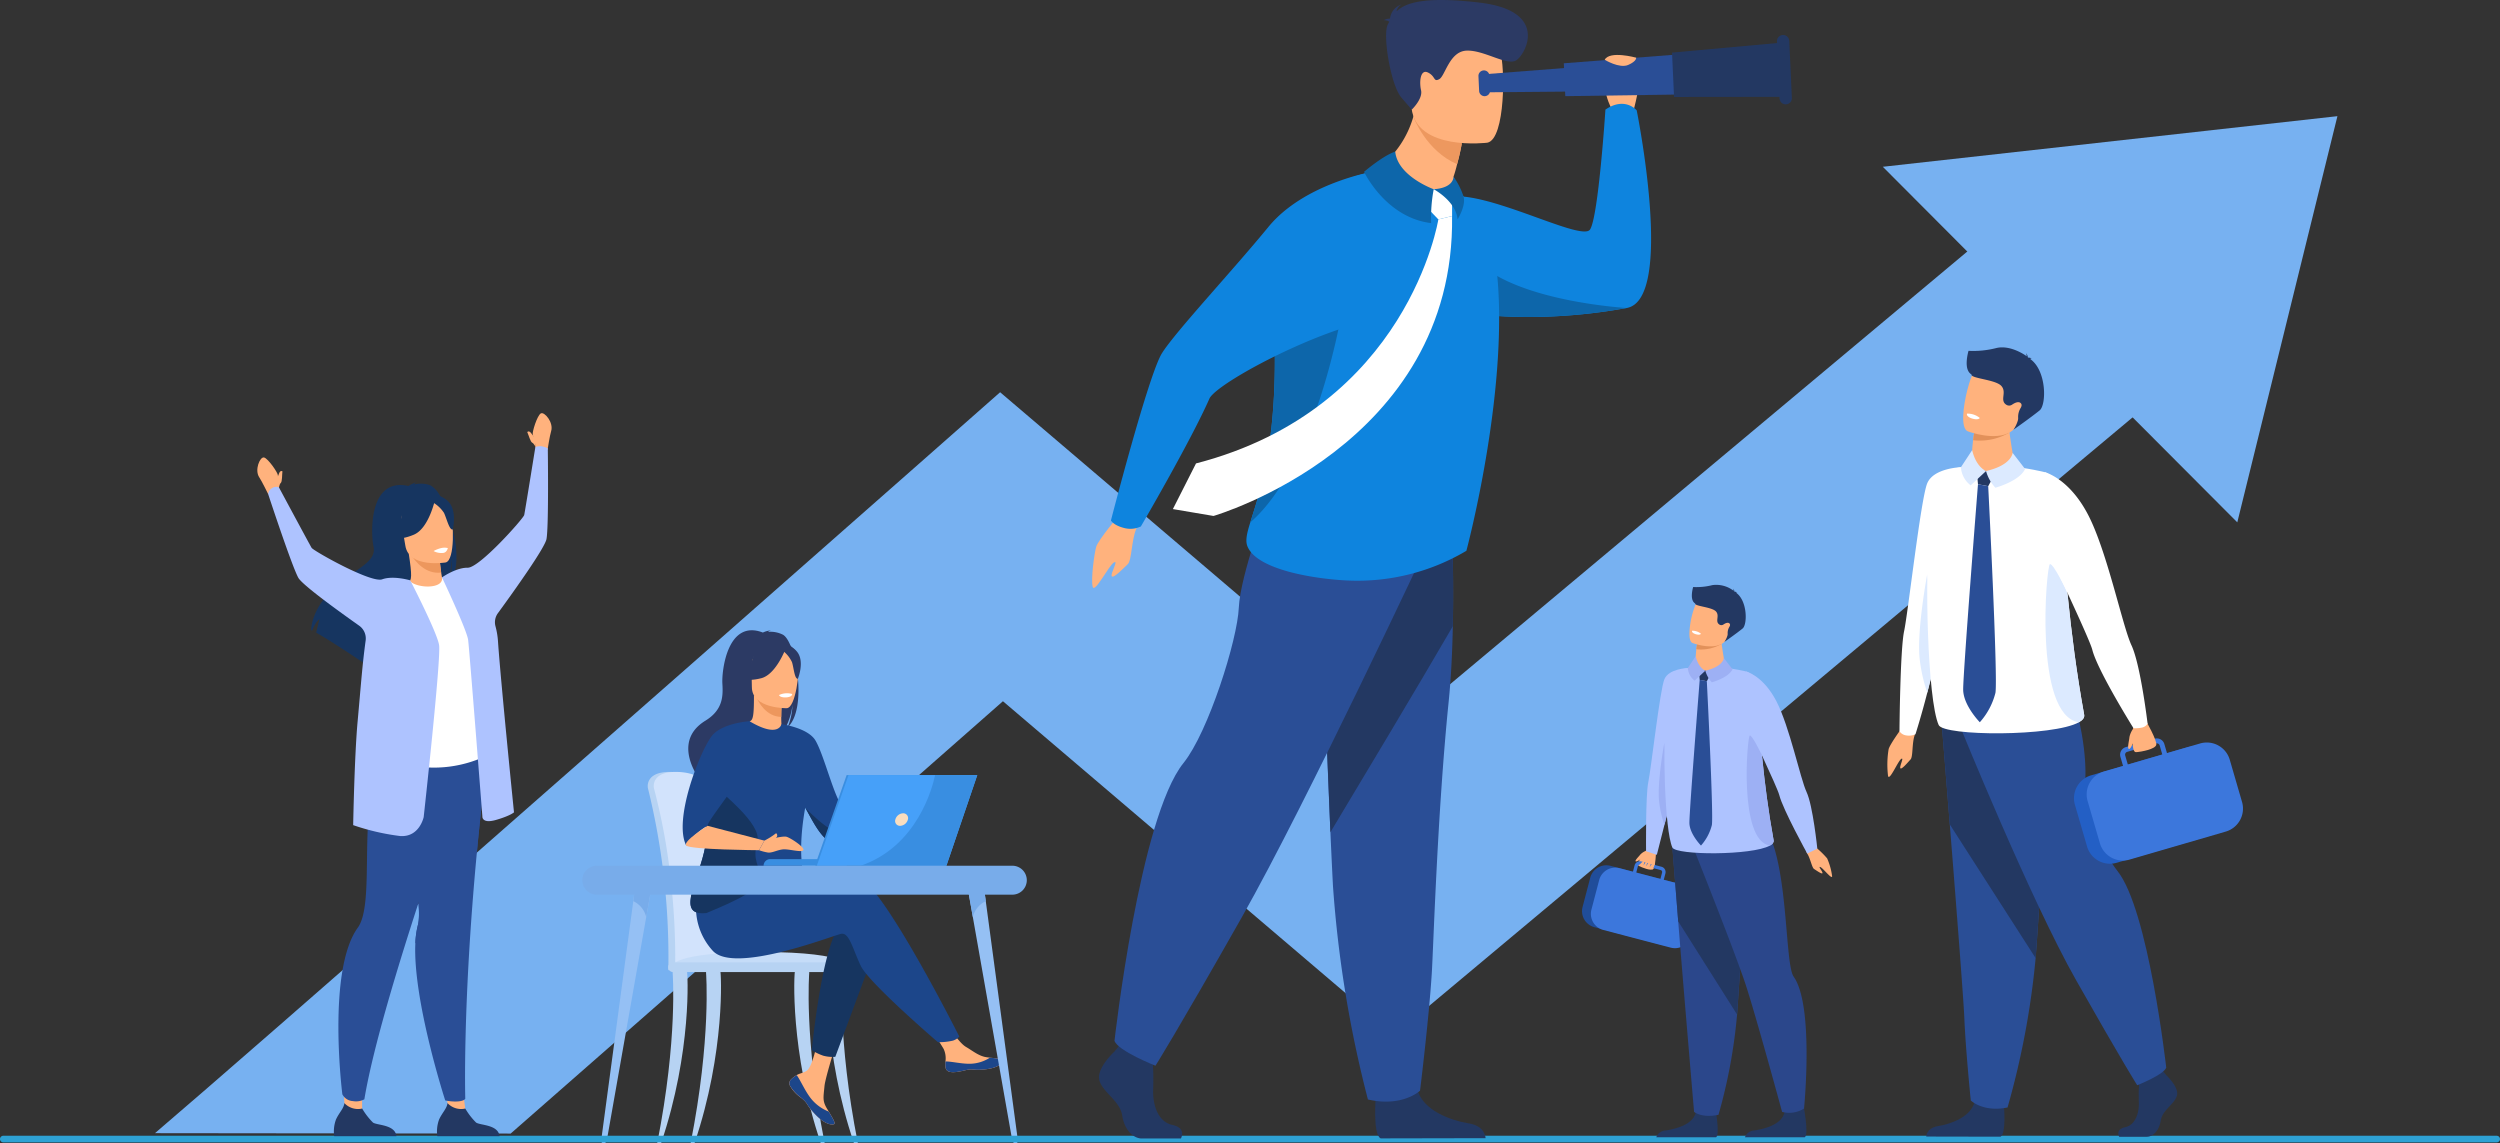 <svg xmlns="http://www.w3.org/2000/svg" width="506.652" height="231.693" viewBox="0 0 506.652 231.693">
  <rect x="0" y="0" width="506.652" height="231.693" fill="#333333" stroke="none"/>
  <g id="Group_19498" data-name="Group 19498" transform="translate(-112.915 -271.237)">
    <g id="Group_19497" data-name="Group 19497" transform="translate(112.915 271.237)">
      <g id="Group_19474" data-name="Group 19474" transform="translate(31.406 23.541)">
        <g id="Group_19473" data-name="Group 19473" transform="translate(0 25.778)">
          <path id="Path_10263" data-name="Path 10263" d="M678.915,709.724,528.074,835.916l-79.363-67.609c-14.854,13.081-37.8,33.27-60.874,53.53-15.772,13.846-28.541,25.034-38.89,34.088l-72.084-.083c19.99-17.019,100.475-87.746,154.7-135.544l16.579-14.614,80.227,68.345,117.756-98.514Z" transform="translate(-276.863 -675.514)" fill="#77b1f1"/>
        </g>
        <path id="Path_10264" data-name="Path 10264" d="M2104.806,551.207l71.84,72.059,20.294-82.317Z" transform="translate(-1754.641 -540.948)" fill="#77b1f1"/>
      </g>
      <g id="Group_19488" data-name="Group 19488" transform="translate(118.016 127.729)">
        <g id="Group_19482" data-name="Group 19482" transform="translate(13.252)">
          <g id="Group_19480" data-name="Group 19480">
            <path id="Path_10265" data-name="Path 10265" d="M812.963,1263.9a133.291,133.291,0,0,0-1.539-16.341c-1.1-6.381-2.1-10.052-2.108-10.09-.146-.561-2.245-2.831-6.914-2.761s-4.226,3.048-4.226,3.048h0a.957.957,0,0,0,.034.265,142.92,142.92,0,0,1,4.145,35.755c0,.282-.034.769-.014,1.093,0,0,10.819.279,10.821,0C813.539,1273.113,813.355,1268.254,812.963,1263.9Z" transform="translate(-798.164 -1205.996)" fill="#b7d3f3"/>
            <path id="Path_10266" data-name="Path 10266" d="M819.418,1273.675c0,.28-.151.5-.331.5h0c-.18,0-.323-.228-.325-.5h-9.272c0,.28-.151.5-.331.5h0c-.183,0-.329-.236-.326-.518a140.07,140.07,0,0,0-.769-15.839,124.452,124.452,0,0,0-3.544-19.8.983.983,0,0,1-.033-.265s-.443-2.977,4.225-3.048,6.769,2.2,6.915,2.762c.009.029.571,2.108,1.319,5.845.248,1.238.515,2.658.79,4.245a133.389,133.389,0,0,1,1.539,16.341C819.657,1268.254,819.8,1271.922,819.418,1273.675Z" transform="translate(-803.26 -1205.996)" fill="#d2e3fc"/>
            <path id="Path_10267" data-name="Path 10267" d="M823.631,1428.244h36.35s-.846-3.426-21.9-2.916C823.185,1425.69,823.631,1428.244,823.631,1428.244Z" transform="translate(-818.751 -1360.061)" fill="#c5dcf8"/>
            <g id="Group_19475" data-name="Group 19475" transform="translate(1.921 68.713)">
              <path id="Path_10268" data-name="Path 10268" d="M808.191,1478.787c4.215-21.336,3.131-34.429,3.126-34.594-.011-.328.595-.627.921-.637s1.784-.1,1.953.184c.22.368,1.069,16.5-5.212,35.047Z" transform="translate(-808.191 -1443.537)" fill="#b7d3f3"/>
            </g>
            <g id="Group_19476" data-name="Group 19476" transform="translate(29.699 68.713)">
              <path id="Path_10269" data-name="Path 10269" d="M959.36,1478.787c-4.215-21.336-3.131-34.429-3.126-34.594.011-.328-.595-.627-.92-.637s-1.784-.1-1.953.184c-.221.368-1.069,16.5,5.212,35.047Z" transform="translate(-953.198 -1443.537)" fill="#b7d3f3"/>
            </g>
            <g id="Group_19477" data-name="Group 19477" transform="translate(36.425 68.713)">
              <path id="Path_10270" data-name="Path 10270" d="M994.472,1478.787c-4.215-21.336-3.131-34.429-3.126-34.594.011-.328-.595-.627-.921-.637s-1.784-.1-1.953.184c-.221.368-1.069,16.5,5.212,35.047Z" transform="translate(-988.309 -1443.537)" fill="#b7d3f3"/>
            </g>
            <g id="Group_19478" data-name="Group 19478" transform="translate(8.692 68.713)">
              <path id="Path_10271" data-name="Path 10271" d="M843.539,1478.787c4.215-21.336,3.131-34.429,3.126-34.594-.01-.328.595-.627.92-.637s1.785-.1,1.953.184c.221.368,1.069,16.5-5.212,35.047Z" transform="translate(-843.539 -1443.537)" fill="#b7d3f3"/>
            </g>
            <path id="Rectangle_8870" data-name="Rectangle 8870" d="M.989,0H36.85a.989.989,0,0,1,.989.989v0a.989.989,0,0,1-.989.989H.989A.989.989,0,0,1,0,.989v0A.989.989,0,0,1,.989,0Z" transform="translate(4.156 67.297)" fill="#b7d3f3"/>
            <g id="Group_19479" data-name="Group 19479" transform="translate(7.086)">
              <path id="Path_10272" data-name="Path 10272" d="M998.027,1264.06l12.083-2.617.712,1.734s-13.333,7.933-14.582,7.545S998.027,1264.06,998.027,1264.06Z" transform="translate(-965.139 -1227.612)" fill="#ffb27d"/>
              <path id="Path_10273" data-name="Path 10273" d="M948.327,1519.728a1.074,1.074,0,0,0-.191,1.148.008.008,0,0,0,0,.006,7.138,7.138,0,0,0,2.255,2.474c.136.11.256.209.362.3.028.024.055.048.081.073l.063.056c.991.914.618,1.123,2.4,2.977,2.031,2.113,3.429,2.151,3.826,1.958.337-.164-.347-1.285-1.1-2.544-.037-.061-.073-.122-.11-.184-.1-.167-.2-.338-.3-.506-.888-1.516-.66-2.227-.449-4.483.171-1.833,2.852-10.24,2.852-10.24l-3.891-.67s-1.172,6.695-2.463,7.726c-.69.549-1.463.556-2.127.964-.047.029-.093.058-.138.087A5.114,5.114,0,0,0,948.327,1519.728Z" transform="translate(-926.425 -1428.633)" fill="#ffb27d"/>
              <path id="Path_10274" data-name="Path 10274" d="M948.327,1556.4a1.073,1.073,0,0,0-.191,1.148.009.009,0,0,0,0,.006,8.268,8.268,0,0,0,2.259,2.466c.134.112.253.214.358.31.028.024.055.048.081.073l.063.056c.991.914.618,1.123,2.4,2.977,2.031,2.113,3.429,2.151,3.826,1.958.337-.164-.347-1.285-1.1-2.544a8.652,8.652,0,0,1-3.619-2.667c-1.223-1.56-2.038-3.565-2.871-4.726-.047.029-.093.057-.138.087A5.108,5.108,0,0,0,948.327,1556.4Z" transform="translate(-926.425 -1465.304)" fill="#1c468a"/>
              <path id="Path_10275" data-name="Path 10275" d="M1100.149,1512.3c.24,1.2,1.952,1,3.865.533s1.458.088,4.18-.213,3.547-1.317,3.63-1.721c.074-.359-1.271-.486-2.714-.652-.182-.021-.364-.043-.546-.066-1.629-.2-2.822-1.255-4.3-2.119-1.4-.818-3.493-4.149-3.493-4.149l-3.733.3s1.959,2.975,2.717,4.269a4.509,4.509,0,0,1,.367,2.544A4.789,4.789,0,0,0,1100.149,1512.3Z" transform="translate(-1046.87 -1423.635)" fill="#ffb27d"/>
              <path id="Path_10276" data-name="Path 10276" d="M1116.907,1539.562c1.913-.468,1.458.088,4.181-.213s3.547-1.316,3.63-1.721c.074-.359-1.271-.486-2.714-.652l-.014.027a7.676,7.676,0,0,1-3.9,1.212c-1.847.045-3.8-.484-5.078-.464a4.779,4.779,0,0,0,.029,1.277C1113.282,1540.23,1114.994,1540.03,1116.907,1539.562Z" transform="translate(-1059.763 -1450.363)" fill="#1c468a"/>
              <path id="Path_10277" data-name="Path 10277" d="M1069.918,1250.53s.89-2.179,1.868-2.268,4.092-.578,4.314-.134a3.078,3.078,0,0,1-.667,2.624c-.667.578-4.8,1.512-4.8,1.512Z" transform="translate(-1024.947 -1216.699)" fill="#ffb27d"/>
              <path id="Path_10278" data-name="Path 10278" d="M984.544,1397.816,976.5,1419.47a7.367,7.367,0,0,1-2.421-.222,10.41,10.41,0,0,1-2.34-1.139s2-20.792,5.655-25.116S984.544,1397.816,984.544,1397.816Z" transform="translate(-945.573 -1333.023)" fill="#163560"/>
              <path id="Path_10279" data-name="Path 10279" d="M853.669,1350.39s23.12-7.818,28.276-6.154,20.638,32.465,20.638,32.465a2.991,2.991,0,0,1-1.3.823,12.3,12.3,0,0,1-3.035.311s-13.972-11.976-15.635-15.469-2.329-6.82-3.992-6.487-21.457,8.151-25.948,3.493a12.964,12.964,0,0,1-3.317-10.709Z" transform="translate(-846.523 -1294.357)" fill="#1c468a"/>
              <path id="Path_10280" data-name="Path 10280" d="M860.278,1085.746a5.606,5.606,0,0,0-3.035-.581,1.42,1.42,0,0,1,.64-.3,4.706,4.706,0,0,0-1.679.438c-7.226-2.784-8.361,7.855-8.21,10.327s.169,5.317-3.438,7.534c-7.1,4.362-1.109,11.976-1.109,11.976.056.033,3.3,5.539,3.3,5.539-.182-2,9.034-12.538,13.842-15.7a13.9,13.9,0,0,0,1.618-5.007,13.144,13.144,0,0,1-.984,4.53C865.3,1100.756,862.927,1087.251,860.278,1085.746Z" transform="translate(-839.951 -1084.839)" fill="#2c3a64"/>
              <path id="Path_10281" data-name="Path 10281" d="M912.694,1160.759a6.659,6.659,0,0,1-4.086.746,5.3,5.3,0,0,1-2.721-2.609c.7-.139.906-1.105.891-5.256l.318.062,5.342,1.058s-.121,1.681-.125,3.265C912.309,1159.356,912.389,1160.617,912.694,1160.759Z" transform="translate(-892.337 -1140.46)" fill="#ffb27d"/>
              <path id="Path_10282" data-name="Path 10282" d="M917.539,1155.024s-.121,1.681-.125,3.265c-2.99-.084-4.57-2.811-5.217-4.323Z" transform="translate(-897.439 -1140.724)" fill="#ed975d"/>
              <path id="Path_10283" data-name="Path 10283" d="M900.924,1104.6a15.707,15.707,0,0,1-1.943-4.592c-.269-1.511.5-7.113,6.13-6.306a7.645,7.645,0,0,1,3.172,1.2c1.222.825,2.986,2.607,1.014,7.5l-.512,1.651Z" transform="translate(-886.718 -1091.943)" fill="#2c3a64"/>
              <path id="Path_10284" data-name="Path 10284" d="M915.09,1116.948s-7.073.117-7.078-4.289-.921-7.358,3.6-7.619,5.4,1.42,5.754,2.89S916.93,1116.8,915.09,1116.948Z" transform="translate(-893.991 -1101.148)" fill="#ffb27d"/>
              <path id="Path_10285" data-name="Path 10285" d="M905.23,1100.811s-1.937,5.169-4.909,5.934-4.261-.032-4.261-.032a8.417,8.417,0,0,0,2.753-4.973S903.769,1098.35,905.23,1100.811Z" transform="translate(-884.393 -1097.027)" fill="#2c3a64"/>
              <path id="Path_10286" data-name="Path 10286" d="M941.425,1103.224a6.248,6.248,0,0,1,1.8,2.276c.353,1.122.511,3.432,1.184,3.353,0,0,1.459-3.514-.181-5.5C942.489,1101.244,941.425,1103.224,941.425,1103.224Z" transform="translate(-921.068 -1099.02)" fill="#2c3a64"/>
              <path id="Path_10287" data-name="Path 10287" d="M846.387,1201.955c-.7-2.926,1.676-8.6,4.153-13.3,2.248-4.259,4.581-7.715,4.791-7.591,5.928,3.519,6.464.593,6.464.593h0s5.385.715,6.91,3.339c1.891,3.257,3.935,12.357,5.965,14.079a3.821,3.821,0,0,0,.152,2.644c.071.254.149.494.235.722a13.927,13.927,0,0,0,1.019,2.092c-1.032.627-3.024,1.819-4.492.962-2.238-1.31-3.984-5.3-4.966-6.884l-.011-.018c-2.136,12.09.768,14.843-.7,16.118-1.552,1.346-3.77-.641-8.65,1.474-3.2,1.388-7.642,3.4-10.631,3.745-1.568.184-2.738-.089-3.12-1.148C842.395,1215.7,847.718,1207.532,846.387,1201.955Z" transform="translate(-841.781 -1162.627)" fill="#1c468a"/>
              <path id="Path_10288" data-name="Path 10288" d="M937.089,1151.865s.132.56,1.524.474c0,0,1.169-.072,1.133-.688A3.763,3.763,0,0,0,937.089,1151.865Z" transform="translate(-917.563 -1138.736)" fill="#fff"/>
              <path id="Path_10289" data-name="Path 10289" d="M843.5,1273.849c.381,1.059,1.552,1.332,3.12,1.148,2.069-.9,11.008-4.365,10.909-6.711-.149-3.474-1.719-3.585-.61-7.874.891-3.443-7.369-9.845-8.687-11.237-2.477,4.7-2.546,4.922-1.848,7.847C847.718,1262.6,842.395,1270.772,843.5,1273.849Z" transform="translate(-841.781 -1217.694)" fill="#163560"/>
              <path id="Path_10290" data-name="Path 10290" d="M835.869,1206.262a13.107,13.107,0,0,1,4.323-4c-.25-.644,6.668-9.126,6.668-10.44,0-1.331,1.846-10.754,1.846-10.754s-5.764.356-7.76,3.139C838.45,1187.693,833.266,1201.09,835.869,1206.262Z" transform="translate(-835.157 -1162.638)" fill="#1c468a"/>
              <path id="Path_10291" data-name="Path 10291" d="M842.884,1291.711l11.519,3.005-1.081,1.941s-14.018-.1-14.761-.951S842.884,1291.711,842.884,1291.711Z" transform="translate(-837.849 -1252.082)" fill="#ffb27d"/>
              <path id="Path_10292" data-name="Path 10292" d="M964.807,1272.682c.983,1.588,2.729,5.575,4.966,6.884,1.468.857,3.46-.335,4.492-.962a13.907,13.907,0,0,1-1.019-2.093c-.823.188-1.829.429-2.476.625C969.509,1277.518,964.807,1272.682,964.807,1272.682Z" transform="translate(-939.971 -1236.698)" fill="#163560"/>
              <path id="Path_10293" data-name="Path 10293" d="M917.013,1303.938s3.617-1.024,4.479-.785,3.814,2.194,3.4,2.725-3.016-.318-4.213-.157-2.122.751-2.984.624a10.028,10.028,0,0,1-1.763-.466Z" transform="translate(-900.459 -1261.304)" fill="#ffb27d"/>
              <path id="Path_10294" data-name="Path 10294" d="M921.577,1301.2a13.569,13.569,0,0,0,2.273-1.427.141.141,0,0,1,.22.025c.135.213.261.624-.36,1.032A3.34,3.34,0,0,1,921.577,1301.2Z" transform="translate(-905.022 -1258.569)" fill="#ffb27d"/>
            </g>
          </g>
          <g id="Group_19481" data-name="Group 19481" transform="translate(23.482 29.344)">
            <path id="Path_10295" data-name="Path 10295" d="M937.621,1328.292H920.744a1.346,1.346,0,0,1,1.345-1.345h15.531Z" transform="translate(-920.744 -1309.911)" fill="#398ee1"/>
            <path id="Path_10296" data-name="Path 10296" d="M981.465,1238.019h26.093L1001.3,1256.4H975.037Z" transform="translate(-964.636 -1238.019)" fill="#398ee1"/>
            <path id="Path_10297" data-name="Path 10297" d="M1009.565,1238.02l-6.26,18.38H977.044l6.428-18.38Z" transform="translate(-966.259 -1238.02)" fill="#46a0f9"/>
            <path id="Path_10298" data-name="Path 10298" d="M1062.5,1279.741a1.7,1.7,0,0,1-1.565,1.271.979.979,0,0,1-.978-1.271,1.7,1.7,0,0,1,1.565-1.272A.979.979,0,0,1,1062.5,1279.741Z" transform="translate(-1033.259 -1270.72)" fill="#f9ddbf"/>
            <path id="Path_10299" data-name="Path 10299" d="M1047,1238.02l-6.26,18.38h-17.392c11.521-3.932,14.588-15.922,15.1-18.38Z" transform="translate(-1003.691 -1238.02)" fill="#398ee1"/>
          </g>
        </g>
        <g id="Group_19487" data-name="Group 19487" transform="translate(0 47.72)">
          <g id="Group_19484" data-name="Group 19484" transform="translate(3.807 2.837)">
            <g id="Group_19483" data-name="Group 19483">
              <path id="Path_10300" data-name="Path 10300" d="M749.339,1402.167a.674.674,0,0,0,.669-.548l3.277-18.576L758,1356.328l1.318-7.47-3.357-.1-.583,4.337-4.09,30.476-2.425,18.064A.473.473,0,0,0,749.339,1402.167Z" transform="translate(-748.858 -1348.761)" fill="#95c0f4"/>
            </g>
            <path id="Path_10301" data-name="Path 10301" d="M782.889,1353.1a4.816,4.816,0,0,1,2.622,3.229l1.318-7.47-3.358-.1Z" transform="translate(-776.37 -1348.761)" fill="#78acea"/>
          </g>
          <g id="Group_19486" data-name="Group 19486" transform="translate(77.821 2.837)">
            <g id="Group_19485" data-name="Group 19485">
              <path id="Path_10302" data-name="Path 10302" d="M1145.207,1402.167a.674.674,0,0,1-.669-.548l-3.277-18.576-4.714-26.716-1.318-7.47,3.357-.1.583,4.337,4.09,30.476,2.425,18.064A.473.473,0,0,1,1145.207,1402.167Z" transform="translate(-1135.229 -1348.761)" fill="#95c0f4"/>
            </g>
            <path id="Path_10303" data-name="Path 10303" d="M1139.169,1353.1a4.817,4.817,0,0,0-2.622,3.229l-1.318-7.47,3.357-.1Z" transform="translate(-1135.229 -1348.761)" fill="#78acea"/>
          </g>
          <path id="Rectangle_8871" data-name="Rectangle 8871" d="M2.933,0h84.21a2.933,2.933,0,0,1,2.933,2.933v0a2.933,2.933,0,0,1-2.933,2.933H2.933A2.933,2.933,0,0,1,0,2.933v0A2.933,2.933,0,0,1,2.933,0Z" transform="translate(90.076 5.866) rotate(180)" fill="#78acea"/>
        </g>
      </g>
      <path id="Rectangle_8872" data-name="Rectangle 8872" d="M.672,0H505.98a.672.672,0,0,1,.672.672v0a.672.672,0,0,1-.672.672H.672A.672.672,0,0,1,0,.672v0A.672.672,0,0,1,.672,0Z" transform="translate(0 230.172)" fill="#2ea1d4"/>
      <g id="Group_19490" data-name="Group 19490" transform="translate(320.616 118.478)">
        <path id="Path_10304" data-name="Path 10304" d="M1847.481,1317.632s-2.23,2.767-1.533,3.144,2.54,1.083,2.975.638.57-3.7.57-3.7Z" transform="translate(-1834.472 -1263.786)" fill="#ffb27d"/>
        <path id="Path_10305" data-name="Path 10305" d="M1845.465,1317.872a3.281,3.281,0,0,0-1.271.791c-.359.474-1.152,1.2-.958,1.4s1.333-.685,1.333-.685Z" transform="translate(-1832.364 -1263.98)" fill="#ffb27d"/>
        <path id="Path_10306" data-name="Path 10306" d="M1862.78,1124.8s-2.514,23.4-2.738,24.07c-.049.145-.246.885-.524,1.952-.4,1.522-.955,3.709-1.485,5.789-.8,3.142-1.534,6.042-1.534,6.042l-2.182-.719s-.113-11.373.448-13.992,2.358-18.71,3.265-20.875S1862.78,1124.8,1862.78,1124.8Z" transform="translate(-1841.339 -1107.895)" fill="#aec3ff"/>
        <g id="Group_19489" data-name="Group 19489" transform="translate(0 56.067)">
          <path id="Path_10307" data-name="Path 10307" d="M1802.821,1349.665l-13.711-3.6a3.364,3.364,0,0,1-2.394-4.1l1.558-5.942a3.364,3.364,0,0,1,4.1-2.393l13.711,3.6a3.364,3.364,0,0,1,2.394,4.1l-1.558,5.941A3.365,3.365,0,0,1,1802.821,1349.665Z" transform="translate(-1786.607 -1332.705)" fill="#204d9a"/>
          <path id="Path_10308" data-name="Path 10308" d="M1797.639,1333.023l-1.576,6.01a3.374,3.374,0,0,0,.817,3.17,3.323,3.323,0,0,0,.9.678h0a3.3,3.3,0,0,0,.683.262l13.686,3.589a3.376,3.376,0,0,0,4.11-2.4l1.577-6.011a3.377,3.377,0,0,0-2.4-4.11l-4.713-1.236.337-1.282a1.112,1.112,0,0,0-.792-1.356l-.517-.135-2.867-.752-.712-.187a1.112,1.112,0,0,0-1.356.793l-.336,1.282-2.73-.716c-.108-.028-.215-.05-.323-.068h0a3.377,3.377,0,0,0-2.93.971h0A3.333,3.333,0,0,0,1797.639,1333.023Zm12.411-.226-4.9-1.284.337-1.282a.415.415,0,0,1,.506-.3l1.23.322,2.256.591.609.16a.425.425,0,0,1,.114.05.415.415,0,0,1,.182.457Z" transform="translate(-1794.162 -1329.225)" fill="#3c77dc"/>
        </g>
        <path id="Path_10309" data-name="Path 10309" d="M1849.535,1330.24s.609-1.026.381-1.384-1.05,1.063-1.05,1.063.561-1.22.352-1.421-1.069,1.2-1.069,1.2.535-1.186.347-1.226-.825,1-.825,1,.331-.888.029-.845-.958.852-.958.852Z" transform="translate(-1835.222 -1272.55)" fill="#ffb27d"/>
        <path id="Path_10310" data-name="Path 10310" d="M1870.381,1214.533c-.4,1.522-.955,3.71-1.485,5.789a22.474,22.474,0,0,1-1.051-4.59c-.505-3.873,1.047-12.124,1.047-12.124Z" transform="translate(-1852.201 -1171.604)" fill="#9db0f4"/>
        <path id="Path_10311" data-name="Path 10311" d="M2025.591,1312.608a19.348,19.348,0,0,1,2.731,2.591,13.279,13.279,0,0,1,1.016,3.636c-.04.736-1.863-1.685-2.4-1.879s.56.993.436,1.249-1.263-.578-1.7-.85-.74-2.119-1.389-3.124S2025.591,1312.608,2025.591,1312.608Z" transform="translate(-1978.651 -1259.724)" fill="#ffb27d"/>
        <path id="Path_10312" data-name="Path 10312" d="M1865.138,1593.163h12.119c.868-.589-.234-6.346-.234-6.346s-3.308-1.255-3.879,1.3-4.213,3.361-6.139,3.672A2.073,2.073,0,0,0,1865.138,1593.163Z" transform="translate(-1850.094 -1481.156)" fill="#233862"/>
        <path id="Path_10313" data-name="Path 10313" d="M1958.965,1593.163h12.119c.868-.589-.234-6.346-.234-6.346s-3.308-1.255-3.879,1.3-4.213,3.361-6.139,3.672A2.073,2.073,0,0,0,1958.965,1593.163Z" transform="translate(-1925.948 -1481.156)" fill="#233862"/>
        <path id="Path_10314" data-name="Path 10314" d="M1882.159,1310.682s.545,6.8,1.185,14.966c.87,11.1,3.217,38.612,3.217,38.612s1.539,1.313,4.947.595a107.743,107.743,0,0,0,3.769-20.326c.013-.177.027-.356.04-.535.807-11.029,2.062-34.253,2.062-34.253Z" transform="translate(-1863.855 -1257.406)" fill="#2b478b"/>
        <path id="Path_10315" data-name="Path 10315" d="M1881.189,1302.4s.731,9.145,1.371,17.314l11.933,18.881c.013-.177.027-.356.04-.535.807-11.029,2.062-34.253,2.062-34.253Z" transform="translate(-1863.071 -1251.469)" fill="#233862"/>
        <path id="Path_10316" data-name="Path 10316" d="M1899.345,1284.831s8.654,21.542,11.421,29.708c1.971,5.817,7.528,26.222,7.528,26.222a5.585,5.585,0,0,0,4.448-.686s2.068-20.847-2.109-26.726c-2.216-3.119-.551-32.42-9.535-32.67S1899.345,1284.831,1899.345,1284.831Z" transform="translate(-1877.749 -1233.903)" fill="#2b478b"/>
        <path id="Path_10317" data-name="Path 10317" d="M1895.132,1159.531c-3.609,2.035-19.068,1.99-19.784.392-1.6-3.568-2-21.7-1.246-27.262,0,0,.391-8.548,1.246-8.17,5.71-2.624,14.953-.241,14.953-.241,2.492.734,2.278,6.429,2.974,14.426.089,1.031.188,2.1.3,3.215.492,4.939,1.208,10.612,2.3,16.6C1895.943,1158.881,1895.668,1159.229,1895.132,1159.531Z" transform="translate(-1857.044 -1106.647)" fill="#aec3ff"/>
        <path id="Path_10318" data-name="Path 10318" d="M1911.89,1096.81c-.1,1.529-2.09,1.355-4.488.808s-1.529-1.96-1.529-1.96.036-1.086.187-2.388c.055-.473.125-.977.215-1.465.042-.239.089-.475.143-.7.313-1.345,4.789-.047,4.757.315C1911.088,1092.394,1911.795,1095.609,1911.89,1096.81Z" transform="translate(-1882.902 -1080.168)" fill="#ffb27d"/>
        <path id="Path_10319" data-name="Path 10319" d="M1910.3,1128.428l-.189-2.112,2.654.5-1.021,1.886Z" transform="translate(-1886.453 -1109.118)" fill="#233862"/>
        <path id="Path_10320" data-name="Path 10320" d="M1900.122,1112.21l-1.586,2.412a3.509,3.509,0,0,0,1.376,2.56l2.168-2.019S1900.679,1114.628,1900.122,1112.21Z" transform="translate(-1877.095 -1097.715)" fill="#9db0f4"/>
        <path id="Path_10321" data-name="Path 10321" d="M1917.039,1116.783a5.675,5.675,0,0,0,1.318,2.353s3.386-.91,4.193-2.645l-1.764-2.276S1920.7,1115.936,1917.039,1116.783Z" transform="translate(-1892.053 -1099.335)" fill="#9db0f4"/>
        <path id="Path_10322" data-name="Path 10322" d="M1912.635,1096.68a8.309,8.309,0,0,1-5.141,1.093c.056-.473.125-.977.216-1.465.589-.143,1.083-.232,1.083-.232Z" transform="translate(-1884.337 -1084.671)" fill="#e2915a"/>
        <path id="Path_10323" data-name="Path 10323" d="M1908.108,1055.648c-1.053,2.9-4.9,2.159-6.534,1.693-.461-.13-.746-.239-.746-.239-.506-.229-.662-1.112-.618-2.227a17.246,17.246,0,0,1,1.459-6.073c.753-1.129,2.007-2.278,5.736-.679S1909.458,1051.933,1908.108,1055.648Z" transform="translate(-1878.441 -1045.267)" fill="#ffb27d"/>
        <path id="Path_10324" data-name="Path 10324" d="M1913.055,1045.434c-1.177.96-3.705,2.736-3.705,2.736a4.58,4.58,0,0,0,.625-1.291,1.273,1.273,0,0,0,.046-.437,2.411,2.411,0,0,1,.346-1.339c.154-.25.21-.509.015-.693-.319-.3-.865-.025-1.222.22a.722.722,0,0,1-.789.02l0,0c-1.005-.63.1-1.74-.712-2.661s-4.354-1.047-4.213-1.625c-1.207-.682-.446-3.2-.424-3.333a13.052,13.052,0,0,0,3.9-.387,5.763,5.763,0,0,1,4.306,1.152.986.986,0,0,0-.1-.429.91.91,0,0,1,.261.569c.027.027.039.045.031.05a1.163,1.163,0,0,1,.554.128s-.15-.047-.22.042a.1.1,0,0,1-.031.024C1914.066,1039.838,1914.032,1044.636,1913.055,1045.434Z" transform="translate(-1880.509 -1036.542)" fill="#233862"/>
        <path id="Path_10325" data-name="Path 10325" d="M1904.767,1085.938s-.189.365-1.139.062c0,0-.8-.254-.666-.674A2.69,2.69,0,0,1,1904.767,1085.938Z" transform="translate(-1880.661 -1075.976)" fill="#fff"/>
        <path id="Path_10326" data-name="Path 10326" d="M1902.288,1137.341s-2.117,26.758-2.088,28.987,2.346,4.587,2.346,4.587a9.807,9.807,0,0,0,2.206-4.154c.36-2.133-1.021-29.146-1.021-29.146Z" transform="translate(-1878.44 -1118.032)" fill="#2a4e96"/>
        <path id="Path_10327" data-name="Path 10327" d="M1960.221,1128.437s3.418.818,6.121,6.009,4.837,15.661,6.127,18.425,2.175,11.466,2.175,11.466l-2.043,1s-4.932-8.919-5.662-11.844c-.395-1.583-6.425-14.251-6.425-14.251Z" transform="translate(-1926.963 -1110.833)" fill="#aec3ff"/>
        <path id="Path_10328" data-name="Path 10328" d="M1965.5,1218.441h0c-6.436-.926-4.592-22.228-4.087-22.312s2.356,3.807,2.356,3.807l.177.864c.492,4.939,1.207,10.612,2.3,16.6C1966.312,1217.791,1966.038,1218.14,1965.5,1218.441Z" transform="translate(-1927.414 -1165.557)" fill="#9db0f4"/>
      </g>
      <g id="Group_19493" data-name="Group 19493" transform="translate(382.479 70.397)">
        <g id="Group_19491" data-name="Group 19491" transform="translate(7.9 69.989)">
          <path id="Path_10329" data-name="Path 10329" d="M2363.661,1550.629s2.68,2.446,2.157,4.183-2.941,2.9-3.268,5.02-1.634,3.282-2.811,3.282h-5.609s-.866-1.494,1.225-1.945,2.88-2.946,2.75-5.263a40.833,40.833,0,0,1,.2-5.406l4.445-1.03Z" transform="translate(-2315.032 -1473.121)" fill="#233862"/>
          <path id="Path_10330" data-name="Path 10330" d="M2166.531,1579.447s.48,5.566-.7,6.145l-15.057-.031s0-1.738,2.418-2.124,6.667-1.8,7.386-4.956S2166.531,1579.447,2166.531,1579.447Z" transform="translate(-2150.779 -1495.613)" fill="#233862"/>
          <path id="Path_10331" data-name="Path 10331" d="M2166.65,1172.418s.794,9.756,1.728,21.483c1.269,15.93,2.794,35.5,2.945,39.206.261,6.437,1.308,16.734,1.308,16.734s2.483,2.446,7.451,1.415a166.188,166.188,0,0,0,5.692-30.251c.02-.255.039-.512.059-.768,1.176-15.832,3.006-49.17,3.006-49.17Z" transform="translate(-2163.61 -1167.205)" fill="#2a4e96"/>
          <path id="Path_10332" data-name="Path 10332" d="M2166.65,1172.418s.794,9.756,1.728,21.483l17.4,27.1c.02-.255.039-.512.059-.768,1.176-15.832,3.006-49.17,3.006-49.17Z" transform="translate(-2163.61 -1167.205)" fill="#233862"/>
          <path id="Path_10333" data-name="Path 10333" d="M2185.582,1157.28s14.314,35.333,23.726,51.937,12.354,21.238,12.354,21.238,5.392-2.124,5.883-3.572c0,0-3.6-32.056-9.9-39.87-3.562-4.416-6.633-14.212-6.479-18.847.265-7.994-2.737-17.258-2.737-17.258Z" transform="translate(-2178.915 -1150.908)" fill="#2a4e96"/>
        </g>
        <path id="Path_10334" data-name="Path 10334" d="M2112.677,1186.879s-2.673,3.619-2.869,4.585a19.054,19.054,0,0,0-.108,5.423c.32,1.009,1.986-3.012,2.661-3.475s-.422,1.583-.159,1.894,1.55-1.257,2.057-1.792.269-3.214.811-4.844S2112.677,1186.879,2112.677,1186.879Z" transform="translate(-2109.542 -1110)" fill="#ffb27d"/>
        <path id="Path_10335" data-name="Path 10335" d="M2134.889,912.348s-3.612,33.621-3.933,34.579c-.07.208-.354,1.272-.753,2.8-.568,2.187-1.372,5.329-2.133,8.317-1.149,4.514-2.391,8.418-2.391,8.418a3.165,3.165,0,0,1-1.861.24,1.968,1.968,0,0,1-1.381-.843s.132-16.507.938-20.269,3.387-26.879,4.691-29.99S2134.889,912.348,2134.889,912.348Z" transform="translate(-2119.967 -888.059)" fill="#fff"/>
        <path id="Path_10336" data-name="Path 10336" d="M2146.994,1041.255c-.569,2.187-1.372,5.329-2.134,8.317a32.323,32.323,0,0,1-1.51-6.594c-.725-5.564,1.5-17.418,1.5-17.418Z" transform="translate(-2136.757 -979.583)" fill="#dceaff"/>
        <path id="Path_10337" data-name="Path 10337" d="M2182.552,962.239c-5.185,2.924-27.394,2.859-28.422.564-2.3-5.126-2.874-31.175-1.79-39.165,0,0,.562-12.279,1.79-11.738,8.2-3.769,21.482-.346,21.482-.346,3.58,1.055,3.273,9.236,4.272,20.724.128,1.481.271,3.024.43,4.618.707,7.1,1.735,15.245,3.3,23.842C2183.715,961.3,2183.321,961.806,2182.552,962.239Z" transform="translate(-2143.714 -886.265)" fill="#fff"/>
        <path id="Path_10338" data-name="Path 10338" d="M2206.625,872.134c-.138,2.2-3,1.947-6.447,1.161s-2.2-2.816-2.2-2.816.051-1.56.268-3.43c.08-.68.179-1.4.31-2.1.06-.344.128-.682.205-1.009.45-1.933,6.88-.068,6.834.452C2205.474,865.791,2206.49,870.409,2206.625,872.134Z" transform="translate(-2180.863 -848.227)" fill="#ffb27d"/>
        <path id="Path_10339" data-name="Path 10339" d="M2204.343,917.557l-.272-3.034,3.813.72-1.467,2.709Z" transform="translate(-2185.963 -889.817)" fill="#233862"/>
        <path id="Path_10340" data-name="Path 10340" d="M2189.719,894.257l-2.279,3.465a5.041,5.041,0,0,0,1.977,3.678l3.115-2.9S2190.519,897.731,2189.719,894.257Z" transform="translate(-2172.518 -873.433)" fill="#dceaff"/>
        <path id="Path_10341" data-name="Path 10341" d="M2214.023,900.827a8.154,8.154,0,0,0,1.893,3.38s4.864-1.308,6.023-3.8l-2.533-3.27S2219.284,899.611,2214.023,900.827Z" transform="translate(-2194.008 -875.762)" fill="#dceaff"/>
        <path id="Path_10342" data-name="Path 10342" d="M2207.7,871.947a11.932,11.932,0,0,1-7.385,1.57c.08-.68.179-1.4.31-2.1.846-.206,1.556-.334,1.556-.334Z" transform="translate(-2182.923 -854.694)" fill="#e2915a"/>
        <path id="Path_10343" data-name="Path 10343" d="M2201.192,813c-1.514,4.165-7.035,3.1-9.387,2.433-.662-.187-1.072-.344-1.072-.344-.727-.33-.952-1.6-.888-3.2.125-3.17,1.378-7.646,2.1-8.725,1.081-1.623,2.884-3.273,8.241-.975S2203.132,807.663,2201.192,813Z" transform="translate(-2174.453 -798.086)" fill="#ffb27d"/>
        <path id="Path_10344" data-name="Path 10344" d="M2208.3,798.326c-1.691,1.379-5.323,3.931-5.323,3.931a6.586,6.586,0,0,0,.9-1.854,1.825,1.825,0,0,0,.066-.628,3.464,3.464,0,0,1,.5-1.924c.221-.359.3-.732.021-1-.459-.435-1.242-.036-1.756.316a1.038,1.038,0,0,1-1.133.029l-.007,0c-1.444-.9.15-2.5-1.023-3.822s-6.256-1.5-6.052-2.334c-1.735-.98-.641-4.6-.61-4.787a18.747,18.747,0,0,0,5.6-.556c2.523-.634,5.3.987,6.186,1.655a1.414,1.414,0,0,0-.14-.617,1.306,1.306,0,0,1,.375.818c.039.039.056.065.043.073a1.674,1.674,0,0,1,.8.184s-.215-.068-.317.061a.149.149,0,0,1-.043.034C2209.753,790.287,2209.7,797.179,2208.3,798.326Z" transform="translate(-2177.425 -785.551)" fill="#233862"/>
        <path id="Path_10345" data-name="Path 10345" d="M2196.394,856.514s-.271.525-1.637.089c0,0-1.147-.365-.957-.969A3.864,3.864,0,0,1,2196.394,856.514Z" transform="translate(-2177.643 -842.203)" fill="#fff"/>
        <path id="Path_10346" data-name="Path 10346" d="M2192.832,930.361s-3.041,38.441-3,41.644,3.371,6.59,3.371,6.59a14.091,14.091,0,0,0,3.169-5.967c.518-3.064-1.468-41.872-1.468-41.872Z" transform="translate(-2174.452 -902.621)" fill="#2a4e96"/>
        <path id="Path_10347" data-name="Path 10347" d="M2283.646,1046.871h0c-9.246-1.33-6.6-31.932-5.871-32.053s3.385,5.47,3.385,5.47l.253,1.241c.706,7.095,1.735,15.245,3.3,23.842C2284.81,1045.937,2284.416,1046.438,2283.646,1046.871Z" transform="translate(-2244.808 -970.897)" fill="#dceaff"/>
        <g id="Group_19492" data-name="Group 19492" transform="translate(37.836 79.252)">
          <path id="Path_10348" data-name="Path 10348" d="M2335.239,1225.532l-19.552,5.69a4.832,4.832,0,0,1-5.973-3.28l-2.466-8.473a4.832,4.832,0,0,1,3.28-5.973l19.552-5.69a4.833,4.833,0,0,1,5.973,3.28l2.466,8.474A4.833,4.833,0,0,1,2335.239,1225.532Z" transform="translate(-2307.057 -1206.015)" fill="#235fc5"/>
          <path id="Path_10349" data-name="Path 10349" d="M2320.692,1211.964l2.494,8.571a4.847,4.847,0,0,0,3.347,3.3,4.753,4.753,0,0,0,1.611.171h0a4.723,4.723,0,0,0,1.034-.181l19.517-5.68a4.851,4.851,0,0,0,3.292-5.995l-2.493-8.572a4.852,4.852,0,0,0-6-3.292l-6.72,1.956-.532-1.829a1.6,1.6,0,0,0-1.978-1.086l-.737.214-4.088,1.19-1.016.3a1.6,1.6,0,0,0-1.086,1.978l.532,1.829-3.893,1.132c-.154.045-.3.1-.448.155l0,0h0a4.854,4.854,0,0,0-2.895,3.359h0A4.792,4.792,0,0,0,2320.692,1211.964Zm15.13-9.441-6.984,2.033-.531-1.829a.6.6,0,0,1,.406-.738l1.754-.51,3.218-.937.868-.252a.61.61,0,0,1,.178-.023.6.6,0,0,1,.561.429Z" transform="translate(-2317.926 -1199.267)" fill="#3c77dc"/>
        </g>
        <path id="Path_10350" data-name="Path 10350" d="M2369.221,1181.625s-.606,5.07.531,5,3.918-.618,4.108-1.491-2.13-4.946-2.13-4.946Z" transform="translate(-2319.345 -1104.588)" fill="#ffb27d"/>
        <path id="Path_10351" data-name="Path 10351" d="M2365.562,1187.633a4.709,4.709,0,0,0-.945,1.931c-.075.851-.49,2.337-.1,2.433s1.1-1.851,1.1-1.851Z" transform="translate(-2315.54 -1110.609)" fill="#ffb27d"/>
        <path id="Path_10352" data-name="Path 10352" d="M2276.06,917.568s4.911,1.175,8.793,8.633,6.949,22.5,8.8,26.469,3.264,15.882,3.264,15.882a1.823,1.823,0,0,1-1.288.809,6.1,6.1,0,0,1-1.571.1s-7.3-11.695-8.349-15.9c-.567-2.273-9.23-20.473-9.23-20.473Z" transform="translate(-2244.161 -892.279)" fill="#fff"/>
      </g>
      <g id="Group_19494" data-name="Group 19494" transform="translate(52.146 83.734)">
        <path id="Path_10353" data-name="Path 10353" d="M584.678,1562.1l-.736-5.3,3.091-2.583.974,7.016Z" transform="translate(-545.857 -1420.305)" fill="#ffb27d"/>
        <path id="Path_10354" data-name="Path 10354" d="M587.894,1591.757h-12.6a6.921,6.921,0,0,1,.356-3.378c.631-1.4,1.612-2.261,1.7-3.332a3.786,3.786,0,0,0,3.608,1.11,13.821,13.821,0,0,0,2.186,2.834C583.969,1589.583,587.64,1589.373,587.894,1591.757Z" transform="translate(-538.809 -1445.231)" fill="#233862"/>
        <path id="Path_10355" data-name="Path 10355" d="M562.227,1192.67c-.824,6.629-1.5,12.878-2.047,18.7-2.932,31.034-2.357,50-2.357,50s-.212.561-2.03.57a10.4,10.4,0,0,1-2.034-.219s-6.566-20.266-6.059-31.8a17.663,17.663,0,0,1,.512-3.733c1.575-5.9-5.829-28.465,2.219-36.868S562.606,1189.627,562.227,1192.67Z" transform="translate(-515.674 -1122.437)" fill="#2a4e96"/>
        <path id="Path_10356" data-name="Path 10356" d="M562.227,1192.67c-.824,6.629-1.5,12.878-2.047,18.7l-12.48,18.556a17.663,17.663,0,0,1,.512-3.733c1.575-5.9-5.829-28.465,2.219-36.868S562.606,1189.627,562.227,1192.67Z" transform="translate(-515.674 -1122.437)" fill="#2a4e96"/>
        <path id="Path_10357" data-name="Path 10357" d="M677.13,862.175s-.3-1.515-.646-2.67c-.151-.511.9-3.871,1.633-4.284s2.631,1.849,2.093,3.586c-.276.892-.73,3.8-.73,3.8Z" transform="translate(-620.66 -855.172)" fill="#ffb27d"/>
        <path id="Path_10358" data-name="Path 10358" d="M672.486,877.78s-.4-.878-.755-1.021-.742-1.578-1.006-2.148c0,0,.254-.372.7.107.271.292.876,1.149.876,1.149Z" transform="translate(-616.016 -870.776)" fill="#ffb27d"/>
        <path id="Path_10359" data-name="Path 10359" d="M389.582,905.112c-.077.159-.185.444-.28.712q0-.11,0-.216c0-.533-2-3.436-2.816-3.618s-1.975,2.538-.952,4.041c.525.772,1.809,3.416,1.809,3.416l2.123-1.1s.122-.956.423-1.2.248-1.727.333-2.348C390.219,904.806,389.867,904.524,389.582,905.112Z" transform="translate(-385.129 -893.014)" fill="#ffb27d"/>
        <path id="Path_10360" data-name="Path 10360" d="M476.531,1557.635c-.178-1.7-.222-6.168-.222-6.168s4.554-1.455,4.386-.456a32.166,32.166,0,0,0-.6,7.346l-1.841,1.1Z" transform="translate(-458.842 -1417.432)" fill="#ffb27d"/>
        <path id="Path_10361" data-name="Path 10361" d="M497.239,1216.2s-17.592,48.221-21.054,69.138a3.506,3.506,0,0,1-2.3.368,2.57,2.57,0,0,1-2.162-1.386s-3.178-25.07,3.139-33.774c4.34-5.98-1.872-32.241,8.236-34.347S497.239,1216.2,497.239,1216.2Z" transform="translate(-454.489 -1146.288)" fill="#2a4e96"/>
        <path id="Path_10362" data-name="Path 10362" d="M470.774,937.878v0a.39.39,0,0,0-.014-.062c-.1-.424-.215-.842-.336-1.257v0a28.322,28.322,0,0,0-1.279-3.541c-.272-.611-.554-1.178-.843-1.682-.044-.078-.087-.15-.129-.225h0a5.057,5.057,0,0,0-2.009-2.176,6.031,6.031,0,0,0-3.31-.138,1.524,1.524,0,0,1,.632-.422,5.032,5.032,0,0,0-1.712.729c-8.1-1.812-7.629,9.65-7.077,12.247s-2.059,3.86-5.738,6.518c-7.021,5.072-6.9,10.448-6.9,10.448.063.027.132.057.2.094.283-.7.882-2.012,1.51-2.291a27.276,27.276,0,0,0-.674,2.723c1.069.589,2.549,1.5,4.157,2.532h0c2.15,1.376,4.524,2.96,6.425,4.246a4.36,4.36,0,0,1-.047-1.691l.606,1.877.079.245c1.214.823,2.171,1.481,2.658,1.818l.134.091.218.151c-.161-.663.547-2.393,1.736-4.573.081-.152.168-.307.256-.464.384-.689.812-1.415,1.274-2.164.166-.271.334-.541.508-.817a0,0,0,0,1,0,0c.139-.222.281-.442.427-.666v0q.517-.8,1.065-1.605c.942-1.391,1.939-2.772,2.924-4.039a35.445,35.445,0,0,1,4.01-4.5c.039-.079.075-.16.108-.242a8.013,8.013,0,0,0,.435-1.385c.034-.145.064-.291.091-.437a18.988,18.988,0,0,0,.3-3.436,19.472,19.472,0,0,1-.043,3.463c-.023.187-.047.359-.076.519v0a7.076,7.076,0,0,1-.213.911,4.743,4.743,0,0,0,.511-.787,5.543,5.543,0,0,0,.266-.589C471.851,944.876,471.6,941.265,470.774,937.878Z" transform="translate(-431.149 -914.347)" fill="#163560"/>
        <path id="Path_10363" data-name="Path 10363" d="M552.33,1010.7c.027.008-2.268,1.669-4.216,1.436-1.831-.218-3.321-2.329-3.3-2.338.723-.259.786-1.315.115-5.714l.347.016,5.833.279s.136,1.8.382,3.483C551.7,1009.27,551.984,1010.595,552.33,1010.7Z" transform="translate(-514.226 -975.556)" fill="#ffb27d"/>
        <path id="Path_10364" data-name="Path 10364" d="M553.063,1004.445s.136,1.8.382,3.483c-3.184.382-5.29-2.261-6.215-3.762Z" transform="translate(-516.178 -975.624)" fill="#ed975d"/>
        <path id="Path_10365" data-name="Path 10365" d="M531.02,949.828a16.849,16.849,0,0,1-2.785-4.564c-.523-1.56-.591-7.622,5.506-7.654a8.2,8.2,0,0,1,3.553.771c1.426.683,3.578,2.294,2.258,7.789L539.269,948Z" transform="translate(-500.645 -921.815)" fill="#163560"/>
        <path id="Path_10366" data-name="Path 10366" d="M526.623,1064.6a24.7,24.7,0,0,1-17.119,2.191c-.112-.028-7.847-1.262-7.847-1.262.133-.364,1.132-6.338,1.263-6.673,1.691-4.363,4.78-28.041,7.362-29.209.659.718,2.543,1.209,4.155,1.066,1.857-.164,2.478-.966,2.324-1.829,2.055.971,3.633,1.875,3.633,1.875C522.273,1033.572,526.623,1064.6,526.623,1064.6Z" transform="translate(-479.335 -995.607)" fill="#fff"/>
        <path id="Path_10367" data-name="Path 10367" d="M546.687,960.859s-7.483,1.239-8.183-3.432-2.138-7.658,2.61-8.647,5.945.654,6.558,2.157S548.616,960.415,546.687,960.859Z" transform="translate(-508.507 -930.604)" fill="#ffb27d"/>
        <path id="Path_10368" data-name="Path 10368" d="M535.983,943.809s-1.239,5.787-4.27,7.067-4.524.638-4.524.638a9.024,9.024,0,0,0,2.135-5.708S534.046,941.43,535.983,943.809Z" transform="translate(-499.976 -926.257)" fill="#163560"/>
        <path id="Path_10369" data-name="Path 10369" d="M570.784,944.854a6.7,6.7,0,0,1,2.267,2.13c.551,1.134,1.083,3.559,1.785,3.369,0,0,.993-3.956-1.059-5.805C571.6,942.587,570.784,944.854,570.784,944.854Z" transform="translate(-535.219 -926.781)" fill="#163560"/>
        <path id="Path_10370" data-name="Path 10370" d="M601.951,890.517a4.782,4.782,0,0,0-1.338-.413,4.154,4.154,0,0,0-1.176.123s-2.111,13.123-2.268,13.819-9.055,10.719-11.454,10.679c-2.166-.036-4.733,1.636-5.209,1.958,0,0,5.045,10.668,5.3,12.672.274,2.181,2.885,35.76,2.885,35.76s-.155,1.562,2.763.722S595.1,964.3,595.1,964.3s-2.681-26.436-3.244-34.657a15.738,15.738,0,0,0-.512-3.068,3.108,3.108,0,0,1,.5-2.641c3.69-5.066,9.518-13.273,9.842-15.017C602.166,906.356,601.951,890.517,601.951,890.517Z" transform="translate(-543.079 -883.405)" fill="#aec3ff"/>
        <path id="Path_10371" data-name="Path 10371" d="M478.806,1591.757h-12.6a6.918,6.918,0,0,1,.356-3.378c.631-1.4,1.612-2.261,1.7-3.332a3.786,3.786,0,0,0,3.608,1.11,13.817,13.817,0,0,0,2.186,2.834C474.88,1589.583,478.552,1589.373,478.806,1591.757Z" transform="translate(-450.618 -1445.231)" fill="#233862"/>
        <path id="Path_10372" data-name="Path 10372" d="M431.3,965.181c-.424-2.613-5.846-13.106-5.846-13.106s-3.428-1.025-5.684-.208-13.928-5.773-14.3-6.38-6.626-12.256-6.626-12.256a1.45,1.45,0,0,0-1.349.133,1.52,1.52,0,0,0-.825,1.265s4.825,14.667,6.109,16.936c.774,1.368,7.282,6.132,12.327,9.7a3.167,3.167,0,0,1,1.311,3.01c-.678,5.015-.851,7.84-1.631,16.446-.647,7.139-.895,20.962-.895,20.962a46.66,46.66,0,0,0,9.543,2.213c3.9.259,4.746-3.849,4.746-3.849S431.741,967.868,431.3,965.181Z" transform="translate(-394.461 -918.196)" fill="#aec3ff"/>
        <path id="Path_10373" data-name="Path 10373" d="M571.64,998.176a3.341,3.341,0,0,0,1.982.373c.735-.11.9-.982.9-.982a2.9,2.9,0,0,0-1.327,0A5.655,5.655,0,0,0,571.64,998.176Z" transform="translate(-535.911 -970.231)" fill="#fff"/>
      </g>
      <g id="Group_19496" data-name="Group 19496" transform="translate(221.331 0)">
        <path id="Path_10374" data-name="Path 10374" d="M1812.73,502.258s-3.5-6.222,0-7.488,5.085-.1,5.252,1.319-1.334,7-1.334,7Z" transform="translate(-1707.183 -479.638)" fill="#ffb27d"/>
        <path id="Path_10375" data-name="Path 10375" d="M1622.33,569.294a113.216,113.216,0,0,1-17.551,1.8,97.877,97.877,0,0,1-13.491-.607q-1.59-.183-3.058-.407c-10.336-1.567-16.043-4.347-16.043-4.347s9.444-19.769,17.072-19.01c8.95.892,24.117,8.924,25.625,6.671,1.7-2.538,3.118-24.3,3.118-24.3,3.968-2.718,6.338.147,6.338.147S1632.09,567.534,1622.33,569.294Z" transform="translate(-1513.976 -506.879)" fill="#0e84de"/>
        <path id="Path_10376" data-name="Path 10376" d="M1693.007,698.041a113.227,113.227,0,0,1-17.551,1.8,97.893,97.893,0,0,1-13.491-.607c-2.381-7.573-4.093-15.308.7-10.645C1671.109,696.817,1693.007,698.041,1693.007,698.041Z" transform="translate(-1584.654 -635.625)" fill="#0d66aa"/>
        <path id="Path_10377" data-name="Path 10377" d="M1567.865,1564.269s-.679,7.859.982,8.677l21.26-.044s0-2.454-3.415-3-9.414-2.544-10.429-7S1567.865,1564.269,1567.865,1564.269Z" transform="translate(-1510.371 -1342.24)" fill="#233862"/>
        <path id="Path_10378" data-name="Path 10378" d="M1535.85,976.69c-.1,5.139-.352,10.439-.835,15.2-2.3,22.6-3.1,49.917-3.433,55.182-.572,9.141-2.378,23.744-2.378,23.744s-3.582,3.4-10.563,1.777a237.655,237.655,0,0,1-7.076-43.179c-.02-.363-.04-.729-.058-1.094-.15-2.928-.307-6.276-.467-9.886-1.064-24.181-2.219-60.1-2.219-60.1l26.678-6.265S1536.112,963.879,1535.85,976.69Z" transform="translate(-1462.749 -849.776)" fill="#2a4e96"/>
        <path id="Path_10379" data-name="Path 10379" d="M1535.85,976.69c-6.761,11.665-19.648,33.156-24.811,41.748-1.064-24.181-2.219-60.1-2.219-60.1l26.678-6.265S1536.112,963.879,1535.85,976.69Z" transform="translate(-1462.749 -849.776)" fill="#233862"/>
        <path id="Path_10380" data-name="Path 10380" d="M1273.868,962.621s-4.341,5.105-4.732,6.521-1.086,6.516-.713,8.048,3.259-4.273,4.308-4.893-.788,2.309-.429,2.8,2.432-1.71,3.24-2.454.728-4.748,1.7-7.116S1273.868,962.621,1273.868,962.621Z" transform="translate(-1268.317 -858.304)" fill="#ffb27d"/>
        <path id="Path_10381" data-name="Path 10381" d="M1278.724,1523.578s-3.784,3.453-3.046,5.907,4.153,4.089,4.615,7.088,2.307,4.634,3.969,4.634h7.92s1.223-2.11-1.73-2.746-4.067-4.16-3.882-7.432a57.641,57.641,0,0,0-.277-7.633l-6.276-1.454Z" transform="translate(-1274.19 -1310.48)" fill="#233862"/>
        <path id="Path_10382" data-name="Path 10382" d="M1355.993,953.365s-24.974,53.434-38.264,76.88-17.443,29.989-17.443,29.989-7.614-3-8.306-5.044c0,0,5.082-45.263,13.982-56.3,5.029-6.235,10.936-24.945,11.213-31.488s6.111-22.16,6.111-22.16Z" transform="translate(-1287.447 -844.257)" fill="#2a4e96"/>
        <path id="Path_10383" data-name="Path 10383" d="M1476.118,673.68a43.28,43.28,0,0,1-23.988,6.023c-6.168-.27-18.4-2.018-20.38-6.924-.464-1.152-.124-2.614.572-4.857,1.8-5.832,6.013-16.936,4.742-41.557a40.384,40.384,0,0,1,.166-6.461c1.324-12.127,8.274-19.309,14.991-21.656,16.383-5.726,21.844,2.207,21.844,2.207s7.242,5.737,8.333,17.71C1484.58,642.114,1476.118,673.68,1476.118,673.68Z" transform="translate(-1400.271 -562.052)" fill="#0e84de"/>
        <path id="Path_10384" data-name="Path 10384" d="M1564.572,535.779s7.517,4.572,15.67,3.279c0,0,1.612-.41.82-2.3a24.259,24.259,0,0,0,.724-2.525,38.1,38.1,0,0,0,.934-4.119l-4.627-4.863-4.383-4.647C1572.5,531.71,1564.572,535.779,1564.572,535.779Z" transform="translate(-1507.821 -500.959)" fill="#ffb27d"/>
        <path id="Path_10385" data-name="Path 10385" d="M1608.609,542.592s2.518,6.73,8.778,9.417c.715-2.612,1.18-5.344,1.18-5.344l-4.874-3.638Z" transform="translate(-1543.422 -518.737)" fill="#ed985f"/>
        <path id="Path_10386" data-name="Path 10386" d="M1616.956,470.019s-14.349,1.794-15.356-7.024-3.537-14.524,5.582-16.042,11.286,1.651,12.349,4.515S1620.663,469.325,1616.956,470.019Z" transform="translate(-1536.867 -441.1)" fill="#ffb27d"/>
        <path id="Path_10387" data-name="Path 10387" d="M1578.032,422.48c-.124-.153-.418-.284-1.081-.346a2.7,2.7,0,0,1,1.255-.3,3.344,3.344,0,0,1,2.333-2.873,2,2,0,0,0-1.021,1.4c1.914-1.822,5.912-3.05,16.809-1.774,14.36,1.681,9.265,10.724,7.359,11.753s-6.486-2.163-9.971-2.018-4.335,5.14-5.54,5.784-.7-.556-2.263-1.337-1.819,1.856-1.423,3.591-1.881,3.919-1.881,3.919l-2.124-2.468c-2.124-2.468-3.829-12.647-2.741-14.762C1577.839,422.859,1577.934,422.67,1578.032,422.48Z" transform="translate(-1517.828 -418.061)" fill="#2c3a64"/>
        <g id="Group_19495" data-name="Group 19495" transform="translate(78.292 7.092)">
          <path id="Path_10388" data-name="Path 10388" d="M1707.847,492.105l-24.359.217-.166-3.665,24.283-1.882Z" transform="translate(-1682.114 -480.704)" fill="#2a4e96"/>
          <path id="Path_10389" data-name="Path 10389" d="M1794.136,482.644l-26.521.383-.3-6.663,26.446-2.049Z" transform="translate(-1750.015 -470.631)" fill="#2a4e96"/>
          <path id="Path_10390" data-name="Path 10390" d="M1904.586,474.126l-22.365.028-.408-8.995,22.274-2.027Z" transform="translate(-1842.581 -461.591)" fill="#233862"/>
          <path id="Path_10391" data-name="Path 10391" d="M1994.63,469.136h0a1.251,1.251,0,0,0,1.193-1.306l-.525-11.554a1.25,1.25,0,0,0-1.306-1.193h0a1.25,1.25,0,0,0-1.192,1.306l.525,11.554A1.251,1.251,0,0,0,1994.63,469.136Z" transform="translate(-1932.306 -455.082)" fill="#233862"/>
          <path id="Path_10392" data-name="Path 10392" d="M1678.315,497.782h0a1.112,1.112,0,0,1-1.161-1.06l-.136-3a1.112,1.112,0,0,1,1.06-1.161h0a1.112,1.112,0,0,1,1.161,1.06l.136,3A1.111,1.111,0,0,1,1678.315,497.782Z" transform="translate(-1677.017 -485.382)" fill="#2a4e96"/>
        </g>
        <path id="Path_10393" data-name="Path 10393" d="M1435.635,767.968c1.805-5.831,6.013-16.936,4.742-41.557a40.385,40.385,0,0,1,.166-6.461h0c5.391-.463,13.633,5.365,13.633,5.365S1449.1,756.259,1435.635,767.968Z" transform="translate(-1403.583 -662.098)" fill="#0d66aa"/>
        <path id="Path_10394" data-name="Path 10394" d="M1341.148,599.829s-13.824,2.376-21.035,11.179-18.809,21.214-21.551,25.56-10.355,33.925-10.355,33.925.5.951,2.6,1.5a4.951,4.951,0,0,0,3.468-.292s10.086-17.262,13.882-25.885c1.577-3.583,28.853-17.772,39.108-16.3C1351.293,630.1,1341.148,599.829,1341.148,599.829Z" transform="translate(-1284.397 -565.009)" fill="#0e84de"/>
        <path id="Path_10395" data-name="Path 10395" d="M1810.594,477.173s2.974,1.819,4.752,1.049,1.622-1.474,1.622-1.474S1811.594,475.258,1810.594,477.173Z" transform="translate(-1706.714 -465.059)" fill="#ffb27d"/>
        <path id="Path_10396" data-name="Path 10396" d="M1407.544,647.31s-6.067,38.3-49.113,49.456l-4.689,9.251,8.237,1.394s49.006-14.2,48.347-60.778Z" transform="translate(-1337.378 -602.847)" fill="#fff"/>
        <path id="Path_10397" data-name="Path 10397" d="M1621.306,618.253l-1.987.195v2.876l2.927,3.043,2.784-.677V619.7l-2-1.445Z" transform="translate(-1552.08 -579.904)" fill="#fff"/>
        <path id="Path_10398" data-name="Path 10398" d="M1562.317,578.49s-1.923.434-6.32,4.088c0,0,4.373,9.282,13.6,10.394a30.848,30.848,0,0,1,.518-6.864S1562.8,583.49,1562.317,578.49Z" transform="translate(-1500.889 -547.758)" fill="#0d66aa"/>
        <path id="Path_10399" data-name="Path 10399" d="M1629.691,607.481s4.5,2.39,4.835,6.114c0,0,1.721-2.727,1.222-4.615a15.377,15.377,0,0,0-2.042-4.052S1633.859,607.2,1629.691,607.481Z" transform="translate(-1560.465 -569.132)" fill="#0d66aa"/>
      </g>
    </g>
  </g>
</svg>
